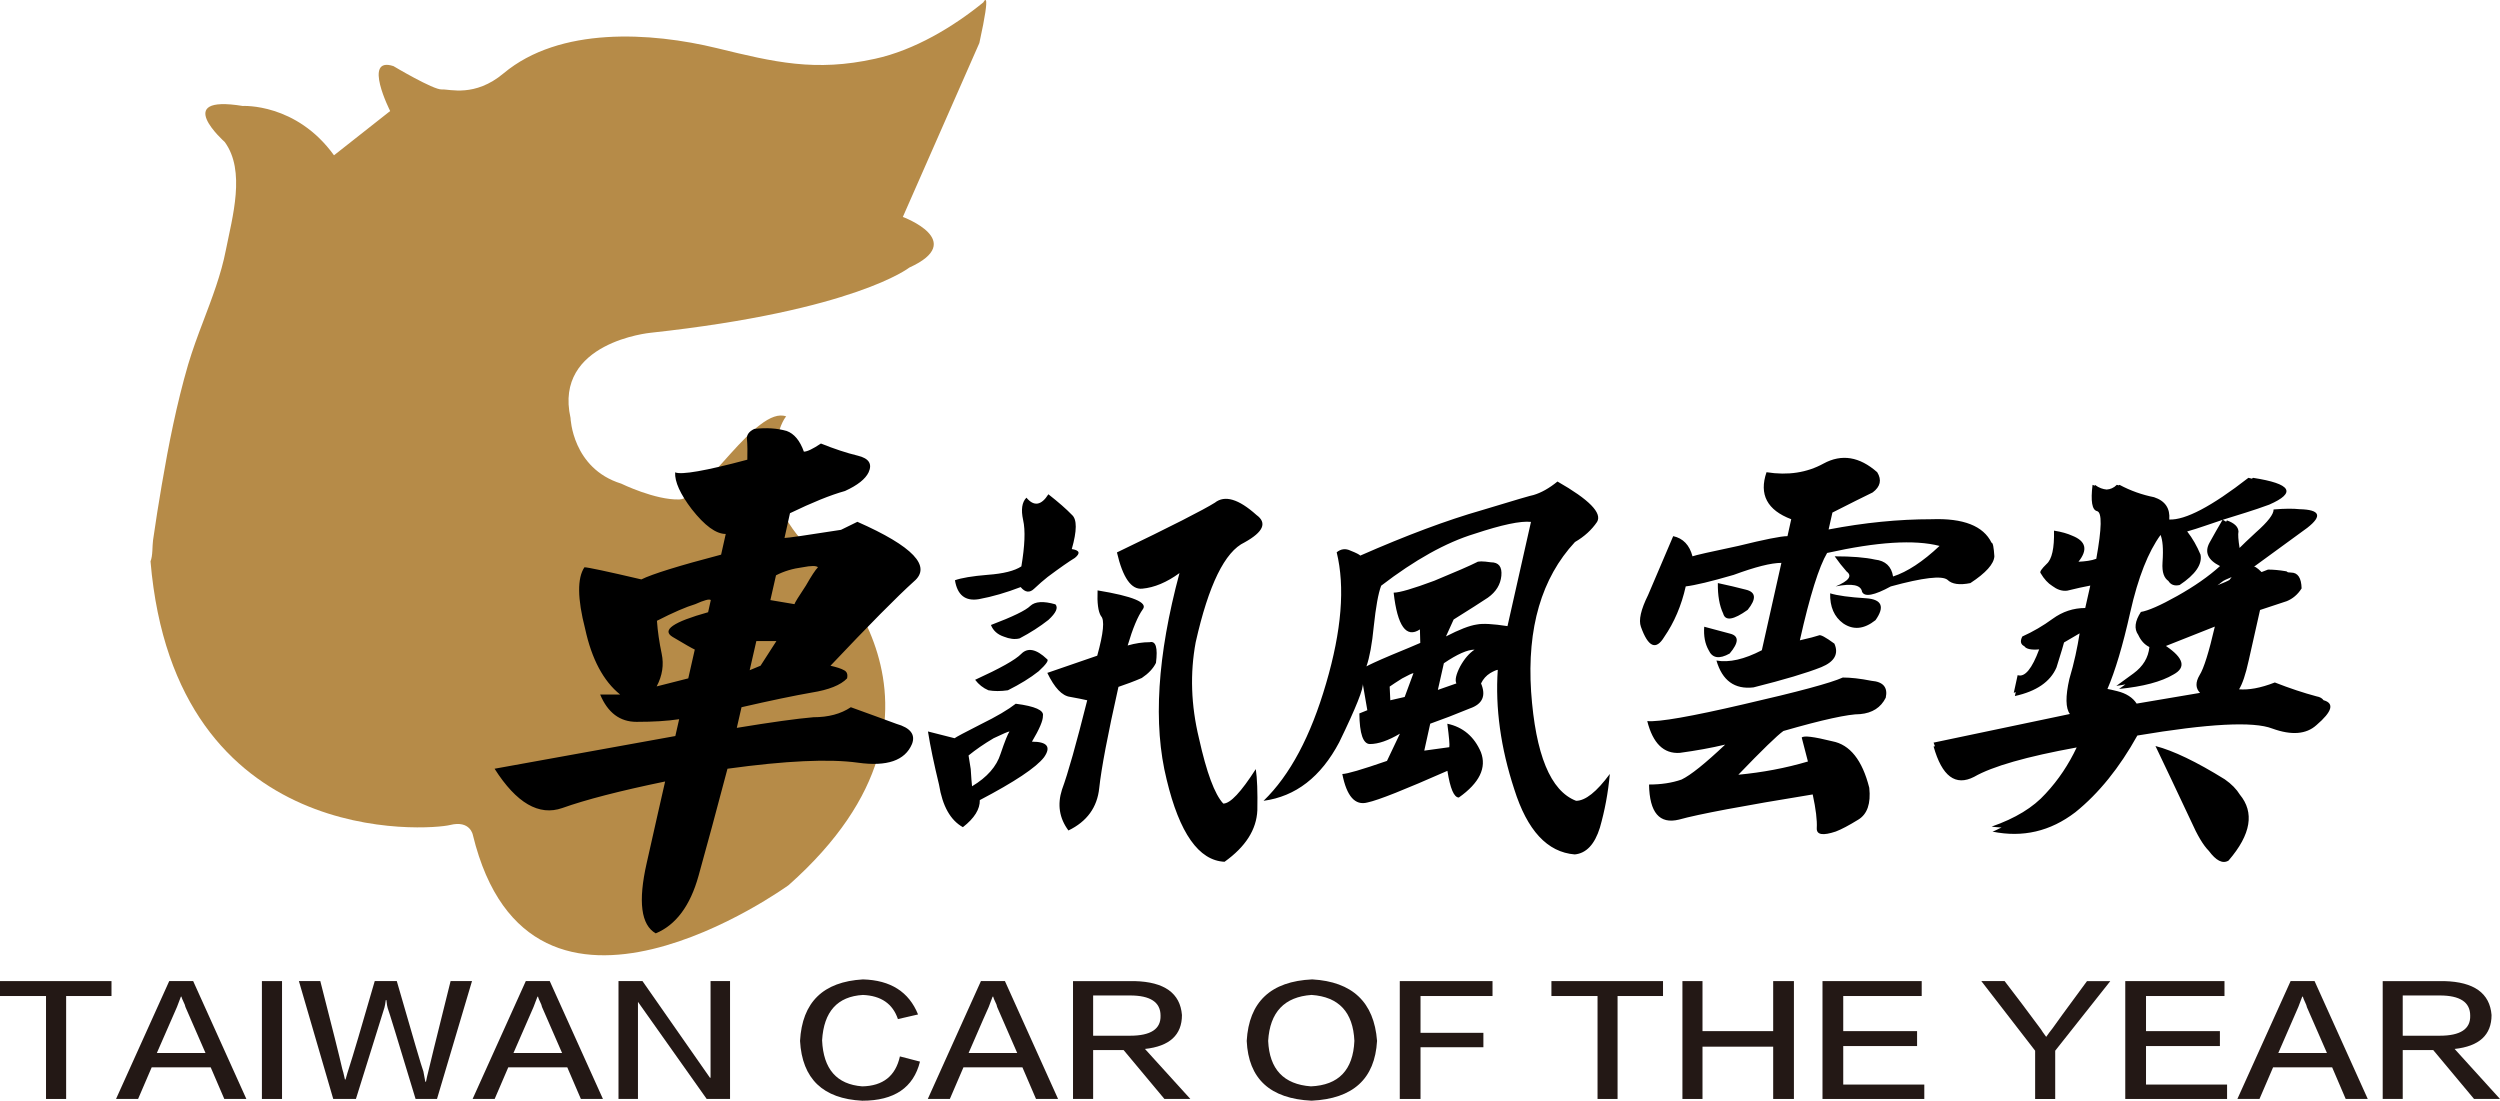<?xml version="1.0" encoding="utf-8"?>
<!-- Generator: Adobe Illustrator 16.0.0, SVG Export Plug-In . SVG Version: 6.00 Build 0)  -->
<!DOCTYPE svg PUBLIC "-//W3C//DTD SVG 1.1//EN" "http://www.w3.org/Graphics/SVG/1.1/DTD/svg11.dtd">
<svg version="1.1" id="Layer_1" xmlns="http://www.w3.org/2000/svg" xmlns:xlink="http://www.w3.org/1999/xlink" x="0px" y="0px"
	 width="206.715px" height="91.014px" viewBox="0 0 206.715 91.014" enable-background="new 0 0 206.715 91.014"
	 xml:space="preserve">
<g>
	<path fill="#B68B48" d="M74.652,17.939c0,0,5.379,1.984,0.539,4.184c0,0-4.5,3.562-21.406,5.394
		c0,0-8.02,0.766-6.61,7.043c0,0,0.137,4.172,4.192,5.43c0,0,2.82,1.375,4.808,1.308c1.997-0.066,6.375-7.781,8.832-6.867
		c0,0-0.511,0.524-0.812,2.129c0,0-1.902,4.727,3.305,9.313c0,0,14.234,12.648-2.293,27.316c0,0-21.332,15.48-26.106-4.141
		c0,0-0.211-1.25-1.887-0.832c-1.667,0.422-22.738,2.148-24.769-21.801c0.195-0.46,0.141-1.257,0.211-1.757
		c0.219-1.52,0.457-3.039,0.719-4.563c0.57-3.347,1.23-6.683,2.179-9.945c0.36-1.207,0.793-2.383,1.243-3.559
		c0.734-1.945,1.484-3.882,1.878-5.91c0.536-2.719,1.661-6.558-0.097-8.945c0,0-4.449-3.942,1.496-2.973
		c0,0,4.414-0.258,7.543,4.078l4.644-3.66c0,0-2.308-4.558,0.27-3.715c0,0,3.316,1.977,3.992,1.93
		c0.664-0.039,2.731,0.668,5.117-1.332c4.637-3.875,12.157-3.414,17.641-2.082c4.766,1.164,8.129,1.969,13.07,0.879
		c3.262-0.707,6.496-2.656,8.961-4.668c0,0,0.715-1.406-0.332,3.363"/>
	<path d="M183.957,64.439c-2.348-1.457-4.258-2.371-5.731-2.754c0.836,1.738,1.813,3.82,2.946,6.219
		c0.52,1.172,1.008,1.992,1.469,2.453c0.585,0.789,1.133,1.102,1.628,0.801c1.888-2.188,2.138-3.996,0.938-5.45
		C184.934,65.26,184.519,64.83,183.957,64.439 M138.894,62.252c1.353-0.184,2.603-0.41,3.755-0.684
		c-1.66,1.57-2.859,2.531-3.609,2.89c-0.805,0.282-1.703,0.411-2.688,0.411c0.04,2.324,0.864,3.293,2.47,2.902
		c1.621-0.453,5.313-1.145,11.063-2.082c0.261,1.211,0.375,2.137,0.336,2.793c-0.023,0.547,0.5,0.633,1.574,0.273
		c0.465-0.176,1.09-0.508,1.863-0.984c0.742-0.453,1.043-1.328,0.905-2.629c-0.577-2.293-1.601-3.574-3.054-3.848
		c-1.547-0.383-2.383-0.488-2.532-0.305l0.513,1.977c-1.848,0.547-3.77,0.906-5.754,1.094c1.977-2.055,3.215-3.254,3.727-3.617
		c3.25-0.938,5.367-1.395,6.351-1.395c1.005-0.091,1.707-0.547,2.11-1.355c0.188-0.852-0.207-1.32-1.172-1.398
		c-0.945-0.188-1.734-0.273-2.379-0.273c-0.98,0.449-3.707,1.18-8.18,2.207c-4.355,1.016-7.027,1.484-7.988,1.395
		C136.672,61.471,137.57,62.342,138.894,62.252 M155.078,51.279c0.781-1.105,0.531-1.715-0.758-1.809
		c-1.398-0.086-2.391-0.223-2.992-0.41c-0.027,1.117,0.336,1.949,1.082,2.488C153.25,52.115,154.133,52.029,155.078,51.279
		 M143.019,54.037c0.763-0.906,0.782-1.452,0.043-1.641c-0.726-0.195-1.437-0.391-2.147-0.574c-0.055,0.754,0.059,1.395,0.367,1.941
		C141.586,54.428,142.164,54.518,143.019,54.037 M142.484,50.736c0.172,0.633,0.848,0.531,2.023-0.309
		c0.738-0.914,0.688-1.465-0.141-1.668c-0.711-0.188-1.484-0.367-2.324-0.547C142.027,49.236,142.172,50.076,142.484,50.736
		 M85.879,55.506c0.64-0.586,0.867-0.923,0.691-1.008c-0.883-0.84-1.594-0.977-2.129-0.43c-0.492,0.5-1.758,1.203-3.812,2.142
		c0.297,0.39,0.66,0.679,1.097,0.866c0.477,0.086,1.016,0.086,1.614,0C84.336,56.576,85.183,56.061,85.879,55.506 M84.305,52.787
		c0.894-0.469,1.683-0.977,2.382-1.527c0.633-0.582,0.829-1.012,0.582-1.289c-0.992-0.285-1.679-0.242-2.078,0.129
		c-0.371,0.371-1.457,0.898-3.254,1.578c0.176,0.457,0.539,0.789,1.071,0.965C83.469,52.826,83.898,52.889,84.305,52.787
		 M67.633,46.904c-0.215,0.223-0.547,0.727-0.992,1.508c-0.606,0.918-0.926,1.426-0.95,1.543l-1.992-0.336l0.465-2.047
		c0.644-0.336,1.379-0.559,2.215-0.668C67.074,46.768,67.496,46.768,67.633,46.904 M62.539,53.006h1.66l-1.312,2.039l-0.899,0.371
		L62.539,53.006z M58.773,49.619l-0.222,1.004c-2.899,0.809-3.875,1.484-2.926,2.047c0.973,0.578,1.578,0.93,1.824,1.04
		l-0.539,2.382l-2.613,0.664c0.472-0.891,0.609-1.789,0.414-2.707c-0.195-0.926-0.328-1.824-0.391-2.719
		c1.352-0.695,2.422-1.152,3.168-1.375C58.238,49.619,58.664,49.506,58.773,49.619 M75.57,48.076c1.485-1.25-0.07-2.899-4.676-4.93
		l-1.355,0.664c-2.856,0.449-4.41,0.672-4.672,0.672l0.453-2.047c1.844-0.891,3.352-1.504,4.547-1.836
		c1.039-0.473,1.691-0.992,1.953-1.543c0.321-0.695,0.031-1.156-0.894-1.379c-0.922-0.222-1.938-0.558-3.047-1.004
		c-0.668,0.446-1.137,0.672-1.41,0.672c-0.325-0.918-0.805-1.488-1.422-1.711c-0.793-0.226-1.68-0.285-2.68-0.168
		c-0.453,0.219-0.652,0.508-0.601,0.875c0.039,0.446,0.043,1.004,0.027,1.668c-3.457,0.926-5.449,1.27-5.969,1.047
		c-0.043,0.778,0.422,1.797,1.375,3.047c1.07,1.363,2.004,2.047,2.809,2.047l-0.383,1.711c-3.5,0.918-5.695,1.602-6.594,2.047
		c-2.875-0.672-4.437-1.004-4.707-1.004c-0.601,0.891-0.586,2.59,0.059,5.094c0.543,2.5,1.508,4.316,2.894,5.43h-1.652
		c0.629,1.504,1.633,2.258,3.008,2.258s2.547-0.07,3.523-0.219l-0.316,1.391l-14.946,2.703c1.805,2.844,3.676,3.926,5.598,3.25
		c1.938-0.691,4.766-1.422,8.504-2.195c-0.34,1.465-0.84,3.719-1.527,6.758c-0.719,3.172-0.465,5.109,0.75,5.801
		c1.664-0.691,2.851-2.277,3.539-4.754c0.691-2.484,1.492-5.43,2.394-8.859c4.813-0.664,8.406-0.828,10.781-0.5
		c2.403,0.336,3.895-0.172,4.473-1.539c0.305-0.781-0.117-1.34-1.285-1.672c-0.992-0.371-2.246-0.82-3.77-1.375
		c-0.828,0.555-1.855,0.828-3.097,0.828c-1.371,0.117-3.481,0.41-6.332,0.879l0.39-1.707c2.434-0.559,4.368-0.961,5.801-1.211
		c1.422-0.227,2.395-0.617,2.926-1.172c0.074-0.336-0.012-0.559-0.25-0.676c-0.238-0.137-0.609-0.254-1.121-0.371
		C71.879,51.654,74.18,49.33,75.57,48.076 M80.086,62.467c0.586-0.477,1.277-0.957,2.074-1.426c0.777-0.371,1.215-0.559,1.313-0.559
		c-0.137,0.188-0.387,0.805-0.739,1.848c-0.328,1.043-1.113,1.941-2.359,2.684c-0.035-0.281-0.067-0.75-0.109-1.422L80.086,62.467z
		 M81.094,59.889c-1.321,0.672-2.043,1.055-2.161,1.152l-2.203-0.559c0.192,1.234,0.504,2.695,0.914,4.398
		c0.289,1.785,0.95,2.945,1.973,3.516c0.957-0.742,1.418-1.496,1.399-2.238c2.867-1.504,4.648-2.684,5.312-3.543
		c0.602-0.859,0.266-1.289-1-1.289c0.621-1.047,0.922-1.75,0.906-2.133c0.106-0.457-0.64-0.797-2.246-1.004
		C83.375,58.67,82.41,59.244,81.094,59.889 M88.621,45.4c0.434-1.516,0.437-2.453,0.02-2.82c-0.469-0.489-1.118-1.055-1.954-1.711
		c-0.586,0.929-1.195,1.027-1.816,0.281c-0.371,0.375-0.461,0.988-0.273,1.848c0.195,0.859,0.14,2.136-0.145,3.834
		c-0.559,0.368-1.484,0.603-2.773,0.696c-1.293,0.105-2.196,0.262-2.719,0.449c0.199,1.234,0.863,1.75,1.976,1.566
		c1.129-0.207,2.278-0.547,3.457-1c0.375,0.453,0.747,0.496,1.122,0.129c0.39-0.363,0.761-0.695,1.113-0.969
		c1.035-0.773,1.781-1.289,2.25-1.574C89.355,45.74,89.266,45.499,88.621,45.4 M91.035,50.939c0.316,0.305,0.211,1.402-0.309,3.277
		l-4.128,1.422c0.597,1.234,1.214,1.898,1.89,1.984c0.559,0.098,1.02,0.195,1.41,0.281c-0.906,3.605-1.597,6.066-2.086,7.383
		c-0.398,1.242-0.222,2.367,0.532,3.383c1.535-0.742,2.382-1.914,2.547-3.508c0.171-1.609,0.699-4.406,1.589-8.367
		c0.645-0.219,1.286-0.453,1.93-0.734c0.555-0.371,0.949-0.789,1.172-1.25c0.16-1.258-0.012-1.828-0.512-1.711
		c-0.578,0-1.187,0.09-1.828,0.273c0.418-1.413,0.836-2.413,1.25-2.992c0.438-0.559-0.812-1.082-3.738-1.563
		C90.711,49.857,90.801,50.564,91.035,50.939 M103.891,42.581c-1.48-1.329-2.622-1.661-3.438-1.016
		c-0.926,0.582-3.613,1.961-8.098,4.113c0.485,2.094,1.184,3.09,2.094,2.997c1-0.091,2.031-0.527,3.078-1.289
		c-1.836,6.832-2.199,12.512-1.062,17.073c1.062,4.435,2.66,6.7,4.789,6.798c1.738-1.242,2.64-2.656,2.711-4.258
		c0.027-1.504-0.012-2.648-0.129-3.406c-1.219,1.902-2.106,2.852-2.688,2.852c-0.715-0.766-1.382-2.57-2.011-5.402
		c-0.661-2.734-0.746-5.379-0.27-7.941c1.066-4.738,2.41-7.492,4.047-8.258C104.465,43.982,104.793,43.232,103.891,42.581
		 M126.59,43.154l-1.941,8.617c-1.199-0.184-2.048-0.234-2.539-0.133c-0.602,0.086-1.453,0.418-2.548,0.984l0.634-1.398
		c1.34-0.84,2.289-1.441,2.836-1.809c0.668-0.477,1.039-1.078,1.109-1.805c0.07-0.746-0.211-1.117-0.872-1.117
		c-0.663-0.098-1.05-0.098-1.168,0c-0.526,0.266-1.698,0.781-3.507,1.527c-1.77,0.66-2.883,0.984-3.359,0.984
		c0.313,2.777,1.047,3.781,2.172,3.039l0.03,1.117c-0.418,0.184-1.202,0.516-2.366,0.992c-1.281,0.539-1.965,0.871-2.086,0.949
		c0.254-0.723,0.465-1.836,0.609-3.332c0.168-1.566,0.363-2.688,0.609-3.34c2.781-2.133,5.352-3.57,7.723-4.293
		C124.18,43.389,125.738,43.057,126.59,43.154 M114.906,56.771c0.242-0.172,0.594-0.398,1.026-0.672
		c0.543-0.293,0.849-0.438,0.942-0.438l-0.727,1.969l-1.188,0.273L114.906,56.771z M118.891,57.045l0.496-2.203
		c1.109-0.754,1.953-1.125,2.539-1.125c-0.441,0.293-0.84,0.75-1.191,1.387c-0.344,0.664-0.445,1.133-0.313,1.406L118.891,57.045z
		 M126.601,57.186c-0.339-5.266,0.86-9.391,3.625-12.367c0.782-0.453,1.388-1.012,1.829-1.664c0.438-0.735-0.656-1.848-3.273-3.34
		c-0.695,0.566-1.352,0.93-1.984,1.117c-0.086,0-1.528,0.418-4.285,1.258c-2.868,0.82-6.211,2.07-10.036,3.75
		c-0.077-0.086-0.335-0.223-0.793-0.402c-0.425-0.207-0.804-0.157-1.159,0.129c0.702,2.871,0.406,6.48-0.875,10.843
		c-1.27,4.363-2.984,7.59-5.173,9.707c2.657-0.359,4.743-1.973,6.259-4.844c1.395-2.871,2.039-4.5,1.941-4.863l0.382,2.215
		l-0.659,0.266c0.016,1.688,0.313,2.531,0.875,2.531c0.684,0,1.516-0.285,2.48-0.859l-1.071,2.254
		c-2.089,0.723-3.319,1.082-3.694,1.082c0.362,1.848,1.059,2.629,2.082,2.355c0.887-0.184,3.09-1.066,6.609-2.617
		c0.23,1.472,0.546,2.207,0.945,2.207c1.703-1.203,2.316-2.461,1.824-3.75c-0.551-1.289-1.484-2.078-2.777-2.352
		c0.145,1.109,0.203,1.758,0.164,1.941l-2.07,0.285l0.492-2.227c1.023-0.363,2.117-0.781,3.277-1.262
		c1.051-0.363,1.355-1.043,0.926-2.07c0.18-0.371,0.43-0.645,0.754-0.848c0.324-0.188,0.535-0.273,0.629-0.273
		c-0.215,3.152,0.242,6.453,1.363,9.871c1.074,3.41,2.734,5.207,5,5.391c0.957-0.09,1.652-0.832,2.082-2.215
		c0.397-1.391,0.68-2.863,0.82-4.438c-1.086,1.477-2.023,2.219-2.789,2.219C128.203,65.404,126.965,62.389,126.601,57.186
		 M143.734,45.139c-2.298,0.485-3.555,0.77-3.789,0.86c-0.246-0.93-0.773-1.489-1.595-1.668c-0.878,2.046-1.569,3.667-2.077,4.871
		c-0.598,1.203-0.793,2.078-0.594,2.621c0.602,1.691,1.246,1.973,1.926,0.848c0.827-1.199,1.426-2.594,1.781-4.184
		c0.766-0.09,2.089-0.406,3.964-0.953c1.782-0.656,3.095-0.992,3.946-0.992l-1.617,7.223c-1.454,0.754-2.699,1.039-3.754,0.852
		c0.484,1.66,1.504,2.402,3.066,2.22c2.539-0.638,4.414-1.196,5.605-1.673c1.094-0.449,1.457-1.102,1.082-1.945
		c-0.73-0.535-1.161-0.77-1.289-0.68c-0.262,0.086-0.781,0.234-1.566,0.406c0.824-3.695,1.59-6.105,2.254-7.223
		c4.141-0.922,7.227-1.117,9.297-0.582c-1.391,1.305-2.668,2.145-3.844,2.527c-0.133-0.836-0.633-1.305-1.492-1.398
		c-0.809-0.18-1.922-0.269-3.336-0.269c0.32,0.457,0.652,0.878,0.992,1.261c0.484,0.359,0.18,0.77-0.91,1.227
		c1.363-0.273,2.09-0.125,2.184,0.449c0.211,0.449,1.004,0.297,2.375-0.449c2.672-0.73,4.23-0.91,4.684-0.547
		c0.366,0.363,1,0.453,1.895,0.273c1.281-0.84,1.945-1.578,1.984-2.214c-0.051-0.75-0.117-1.125-0.234-1.125
		c-0.676-1.387-2.328-2.04-4.957-1.942c-2.727,0-5.563,0.281-8.516,0.848l0.316-1.399c1.469-0.746,2.585-1.304,3.328-1.664
		c0.641-0.48,0.766-1.035,0.375-1.672c-1.469-1.293-2.941-1.531-4.441-0.714c-1.363,0.75-2.938,0.996-4.711,0.714
		c-0.637,1.844,0.059,3.137,2.043,3.887l-0.309,1.399C147.266,44.331,145.91,44.604,143.734,45.139 M183.773,42.986
		c-0.352,0.597-0.716,1.23-1.078,1.89c-0.43,0.79-0.129,1.434,0.871,1.93c-0.953,0.863-2.13,1.68-3.535,2.469
		c-1.41,0.793-2.418,1.227-3.008,1.324c-0.5,0.762-0.578,1.398-0.219,1.898c0.219,0.477,0.523,0.809,0.921,1.004
		c-0.085,0.879-0.526,1.602-1.308,2.176c-0.82,0.598-1.293,0.949-1.426,1.039c0.289-0.031,0.492-0.09,0.758-0.129
		c-0.27,0.195-0.461,0.332-0.531,0.379c1.984-0.195,3.492-0.594,4.507-1.199c1.052-0.574,0.845-1.355-0.632-2.355l4.043-1.602
		c-0.484,2.094-0.911,3.469-1.262,4.016c-0.352,0.594-0.336,1.086,0.039,1.465l-5.242,0.887c-0.316-0.496-0.86-0.848-1.61-1.031
		c-0.358-0.09-0.616-0.148-0.804-0.18c0.633-1.473,1.261-3.543,1.886-6.344c0.653-2.91,1.497-5,2.505-6.391
		c0.168,0.414,0.245,1.098,0.163,2.262c-0.062,0.883,0.157,1.313,0.485,1.543c0.191,0.313,0.5,0.434,0.929,0.336
		c1.31-0.875,1.884-1.711,1.728-2.512c-0.289-0.695-0.652-1.34-1.103-1.918C181.793,43.682,182.805,43.298,183.773,42.986
		 M184.527,47.717l-0.18,0.234c-0.113,0.078-0.48,0.242-0.997,0.445c0.235-0.141,0.423-0.367,0.681-0.465
		C184.242,47.833,184.375,47.783,184.527,47.717 M192.121,57.896c-0.103-0.148-0.273-0.266-0.586-0.32
		c-1.066-0.285-2.211-0.664-3.438-1.145c-1.23,0.48-2.172,0.625-2.957,0.566c0.273-0.449,0.535-1.191,0.796-2.383
		c0.313-1.387,0.625-2.773,0.938-4.176c0.871-0.293,1.609-0.535,2.211-0.731c0.476-0.194,0.898-0.534,1.226-1.054
		c-0.022-0.871-0.312-1.309-0.866-1.309c-0.098-0.013-0.164-0.008-0.254-0.02c-0.074-0.02-0.102-0.09-0.176-0.09
		c-0.555-0.094-1.055-0.137-1.484-0.137L187,47.303c-0.387-0.387-0.641-0.547-0.695-0.387c0,0,0-0.004-0.004-0.004
		c1.367-0.993,2.852-2.085,4.477-3.266c1.284-1,1.043-1.504-0.637-1.543c-0.52-0.055-1.195-0.059-2.148,0.023
		c0.016,0.383-0.461,1.012-1.457,1.891c-0.676,0.625-1.082,1.012-1.355,1.289c-0.102-0.64-0.141-1.129-0.09-1.363
		c-0.023-0.391-0.34-0.692-0.957-0.914c-0.02,0.035-0.043,0.078-0.063,0.113c-0.102-0.047-0.164-0.117-0.289-0.16
		c1.28-0.406,2.523-0.762,3.848-1.254c2.277-0.996,1.832-1.73-1.34-2.219c-0.027,0.032-0.055,0.043-0.086,0.071
		c-0.117-0.02-0.164-0.047-0.293-0.071c-3.063,2.383-5.215,3.5-6.543,3.449c0.078-0.914-0.328-1.539-1.258-1.847
		c-0.977-0.195-1.938-0.531-2.852-1.02c-0.023,0.028-0.063,0.016-0.078,0.039c-0.051-0.019-0.102-0.023-0.148-0.043
		c-0.254,0.258-0.543,0.372-0.84,0.391c-0.309-0.031-0.625-0.129-0.973-0.387c0,0.028,0.007,0.039,0,0.075
		c-0.063-0.047-0.121-0.032-0.195-0.079c-0.164,1.356-0.043,2.082,0.375,2.176c0.418,0.102,0.391,1.41-0.066,3.941
		c-0.402,0.152-0.922,0.219-1.473,0.242c0.784-0.981,0.633-1.699-0.52-2.153c-0.379-0.171-0.864-0.316-1.504-0.418
		c0.035,1.454-0.172,2.372-0.61,2.754c-0.421,0.41-0.585,0.656-0.503,0.75c0.296,0.508,0.625,0.855,0.977,1.074
		c0.379,0.285,0.781,0.441,1.227,0.387c0.766-0.195,1.371-0.316,1.91-0.422l-0.418,1.855c-0.981,0-1.883,0.301-2.699,0.895
		c-0.782,0.574-1.621,1.063-2.504,1.461c-0.211,0.414-0.121,0.664,0.168,0.805c0.148,0.223,0.539,0.32,1.227,0.262
		c-0.586,1.574-1.176,2.332-1.781,2.129l-0.32,1.465c0.066-0.012,0.102-0.059,0.164-0.066l-0.071,0.328
		c1.782-0.391,2.927-1.18,3.438-2.359c0.402-1.281,0.609-1.977,0.625-2.07l1.289-0.754c-0.185,1.172-0.445,2.422-0.848,3.77
		c-0.332,1.453-0.313,2.422,0.043,2.898l-11.27,2.367c0.031,0.117,0.082,0.184,0.113,0.301l-0.113,0.02
		c0.695,2.469,1.813,3.301,3.352,2.508c1.504-0.867,4.359-1.68,8.48-2.43c-0.656,1.387-1.492,2.664-2.57,3.82
		c-1.023,1.141-2.508,2.047-4.461,2.723c0.281,0.051,0.546,0.051,0.82,0.078c-0.266,0.105-0.469,0.246-0.75,0.34
		c2.5,0.508,4.773-0.016,6.848-1.602c1.941-1.563,3.648-3.68,5.128-6.344c5.884-0.988,9.599-1.184,11.157-0.578
		c1.593,0.578,2.809,0.477,3.648-0.28C192.859,58.826,193.031,58.15,192.121,57.896"/>
	<polygon fill="#231815" points="9.219,82.357 5.469,82.357 5.469,90.869 3.805,90.869 3.805,82.357 
		0,82.357 0,81.123 9.219,81.123 	"/>
	<path fill="#231815" d="M15.973,81.123l4.398,9.746h-1.824l-1.125-2.617h-4.879l-1.125,2.617H9.594
		l4.398-9.746H15.973z M15.008,82.408h-0.051c-0.109,0.285-0.215,0.57-0.324,0.854c-0.035,0.063-0.586,1.333-1.664,3.806h4.023
		c-1.07-2.473-1.625-3.742-1.66-3.806c0-0.03-0.019-0.093-0.054-0.19C15.098,82.693,15.008,82.47,15.008,82.408"/>
	<rect x="21.656" y="81.123" fill="#231815" width="1.664" height="9.746"/>
	<path fill="#231815" d="M24.715,81.123h1.77c1,3.898,1.605,6.324,1.82,7.277
		c0.039,0.09,0.109,0.375,0.215,0.855h0.054c0.106-0.383,0.196-0.688,0.27-0.906c0.32-0.98,1.035-3.391,2.141-7.227h1.824
		c1.359,4.723,2.09,7.211,2.199,7.469c0.031,0.156,0.086,0.438,0.16,0.852h0.055c0.07-0.352,0.125-0.586,0.16-0.711
		c0.035-0.191,0.66-2.727,1.875-7.609h1.77l-2.895,9.746h-1.77c-1.464-4.848-2.234-7.351-2.304-7.508
		c-0.039-0.098-0.071-0.316-0.11-0.668h-0.05c-0.036,0.285-0.075,0.493-0.11,0.618c-0.035,0.128-0.82,2.647-2.359,7.558h-1.875
		L24.715,81.123z"/>
	<path fill="#231815" d="M45.457,81.123l4.398,9.746h-1.824l-1.125-2.617h-4.879l-1.125,2.617h-1.824
		l4.398-9.746H45.457z M44.492,82.408h-0.051c-0.109,0.285-0.215,0.57-0.324,0.854c-0.035,0.063-0.586,1.333-1.66,3.806h4.019
		c-1.07-2.473-1.625-3.742-1.66-3.806c0-0.03-0.019-0.093-0.054-0.19C44.582,82.693,44.492,82.47,44.492,82.408"/>
	<polygon fill="#231815" points="51.141,81.123 53.125,81.123 58.7,89.111 58.753,89.111 58.753,81.123 
		60.364,81.123 60.364,90.869 58.434,90.869 52.75,82.838 52.75,90.869 51.141,90.869 	"/>
	<path fill="#231815" d="M75.91,83.881l-1.664,0.383c-0.43-1.27-1.395-1.934-2.895-1.996
		c-2.109,0.125-3.234,1.375-3.375,3.754c0.106,2.379,1.211,3.641,3.321,3.805c1.718-0.035,2.754-0.859,3.113-2.477l1.66,0.43
		c-0.535,2.152-2.125,3.234-4.773,3.234c-3.25-0.164-4.969-1.809-5.145-4.944c0.176-3.204,1.91-4.896,5.199-5.087
		C73.64,81.045,75.156,82.014,75.91,83.881"/>
	<path fill="#231815" d="M83.094,81.123l4.394,9.746h-1.824l-1.125-2.617h-4.875l-1.125,2.617h-1.824
		l4.394-9.746H83.094z M82.129,82.408h-0.055c-0.105,0.285-0.215,0.57-0.32,0.854c-0.039,0.063-0.59,1.333-1.664,3.806h4.019
		c-1.07-2.473-1.625-3.742-1.66-3.806c0-0.03-0.019-0.093-0.05-0.19C82.215,82.693,82.129,82.47,82.129,82.408"/>
	<path fill="#231815" d="M98.426,90.869h-2.144l-3.375-4.043h-2.52v4.043h-1.664v-9.745h5.094
		c2.465,0.062,3.769,1,3.914,2.804c0,1.648-1.02,2.586-3.059,2.805L98.426,90.869z M90.387,82.311v3.328h3.051
		c1.719,0,2.558-0.555,2.523-1.664c0-1.109-0.844-1.664-2.523-1.664H90.387z"/>
	<path fill="#231815" d="M108.504,80.982c3.324,0.191,5.113,1.883,5.359,5.086
		c-0.18,3.137-1.98,4.781-5.414,4.944c-3.43-0.163-5.219-1.808-5.363-4.944C103.27,82.838,105.074,81.138,108.504,80.982
		 M108.395,89.826c2.289-0.098,3.488-1.348,3.594-3.758c-0.105-2.375-1.285-3.645-3.539-3.801c-2.25,0.156-3.45,1.426-3.59,3.801
		C104.965,88.412,106.145,89.662,108.395,89.826"/>
	<polygon fill="#231815" points="123.41,82.357 117.457,82.357 117.457,85.4 122.656,85.4 
		122.656,86.592 117.457,86.592 117.457,90.869 115.742,90.869 115.742,81.123 123.41,81.123 	"/>
	<polygon fill="#231815" points="137.508,82.357 133.75,82.357 133.75,90.869 132.094,90.869 
		132.094,82.357 128.281,82.357 128.281,81.123 137.508,81.123 	"/>
	<polygon fill="#231815" points="148.332,90.869 146.617,90.869 146.617,86.545 140.773,86.545 
		140.773,90.869 139.113,90.869 139.113,81.123 140.773,81.123 140.773,85.26 146.617,85.26 146.617,81.123 148.332,81.123 	"/>
	<polygon fill="#231815" points="159.113,90.869 150.695,90.869 150.695,81.123 158.898,81.123 
		158.898,82.357 152.41,82.357 152.41,85.26 158.516,85.26 158.516,86.494 152.41,86.494 152.41,89.678 159.113,89.678 	"/>
	<path fill="#231815" d="M163.828,81.123h1.926c0.934,1.207,1.895,2.492,2.902,3.852
		c0.031,0.031,0.121,0.156,0.262,0.383c0.145,0.188,0.234,0.313,0.273,0.375c0.176-0.25,0.352-0.488,0.531-0.711
		c0.145-0.219,1.09-1.52,2.844-3.898h1.926l-4.555,5.754v3.992h-1.66v-3.992L163.828,81.123z"/>
	<polygon fill="#231815" points="184.148,90.869 175.73,90.869 175.73,81.123 183.934,81.123 
		183.934,82.357 177.445,82.357 177.445,85.26 183.555,85.26 183.555,86.494 177.445,86.494 177.445,89.678 184.148,89.678 	"/>
	<path fill="#231815" d="M191.383,81.123l4.398,9.746h-1.824l-1.121-2.617h-4.883l-1.125,2.617H185
		l4.401-9.746H191.383z M190.422,82.408h-0.059c-0.105,0.285-0.215,0.57-0.324,0.854c-0.031,0.063-0.586,1.333-1.656,3.806h4.023
		c-1.078-2.473-1.633-3.742-1.664-3.806c0-0.03-0.016-0.093-0.055-0.19C190.508,82.693,190.422,82.47,190.422,82.408"/>
	<path fill="#231815" d="M206.715,90.869h-2.146l-3.375-4.043h-2.522v4.043h-1.656v-9.745h5.086
		c2.468,0.062,3.77,1,3.914,2.804c0,1.648-1.016,2.586-3.055,2.805L206.715,90.869z M198.672,82.311v3.328h3.059
		c1.714,0,2.555-0.555,2.52-1.664c0-1.109-0.84-1.664-2.52-1.664H198.672z"/>
</g>
</svg>

